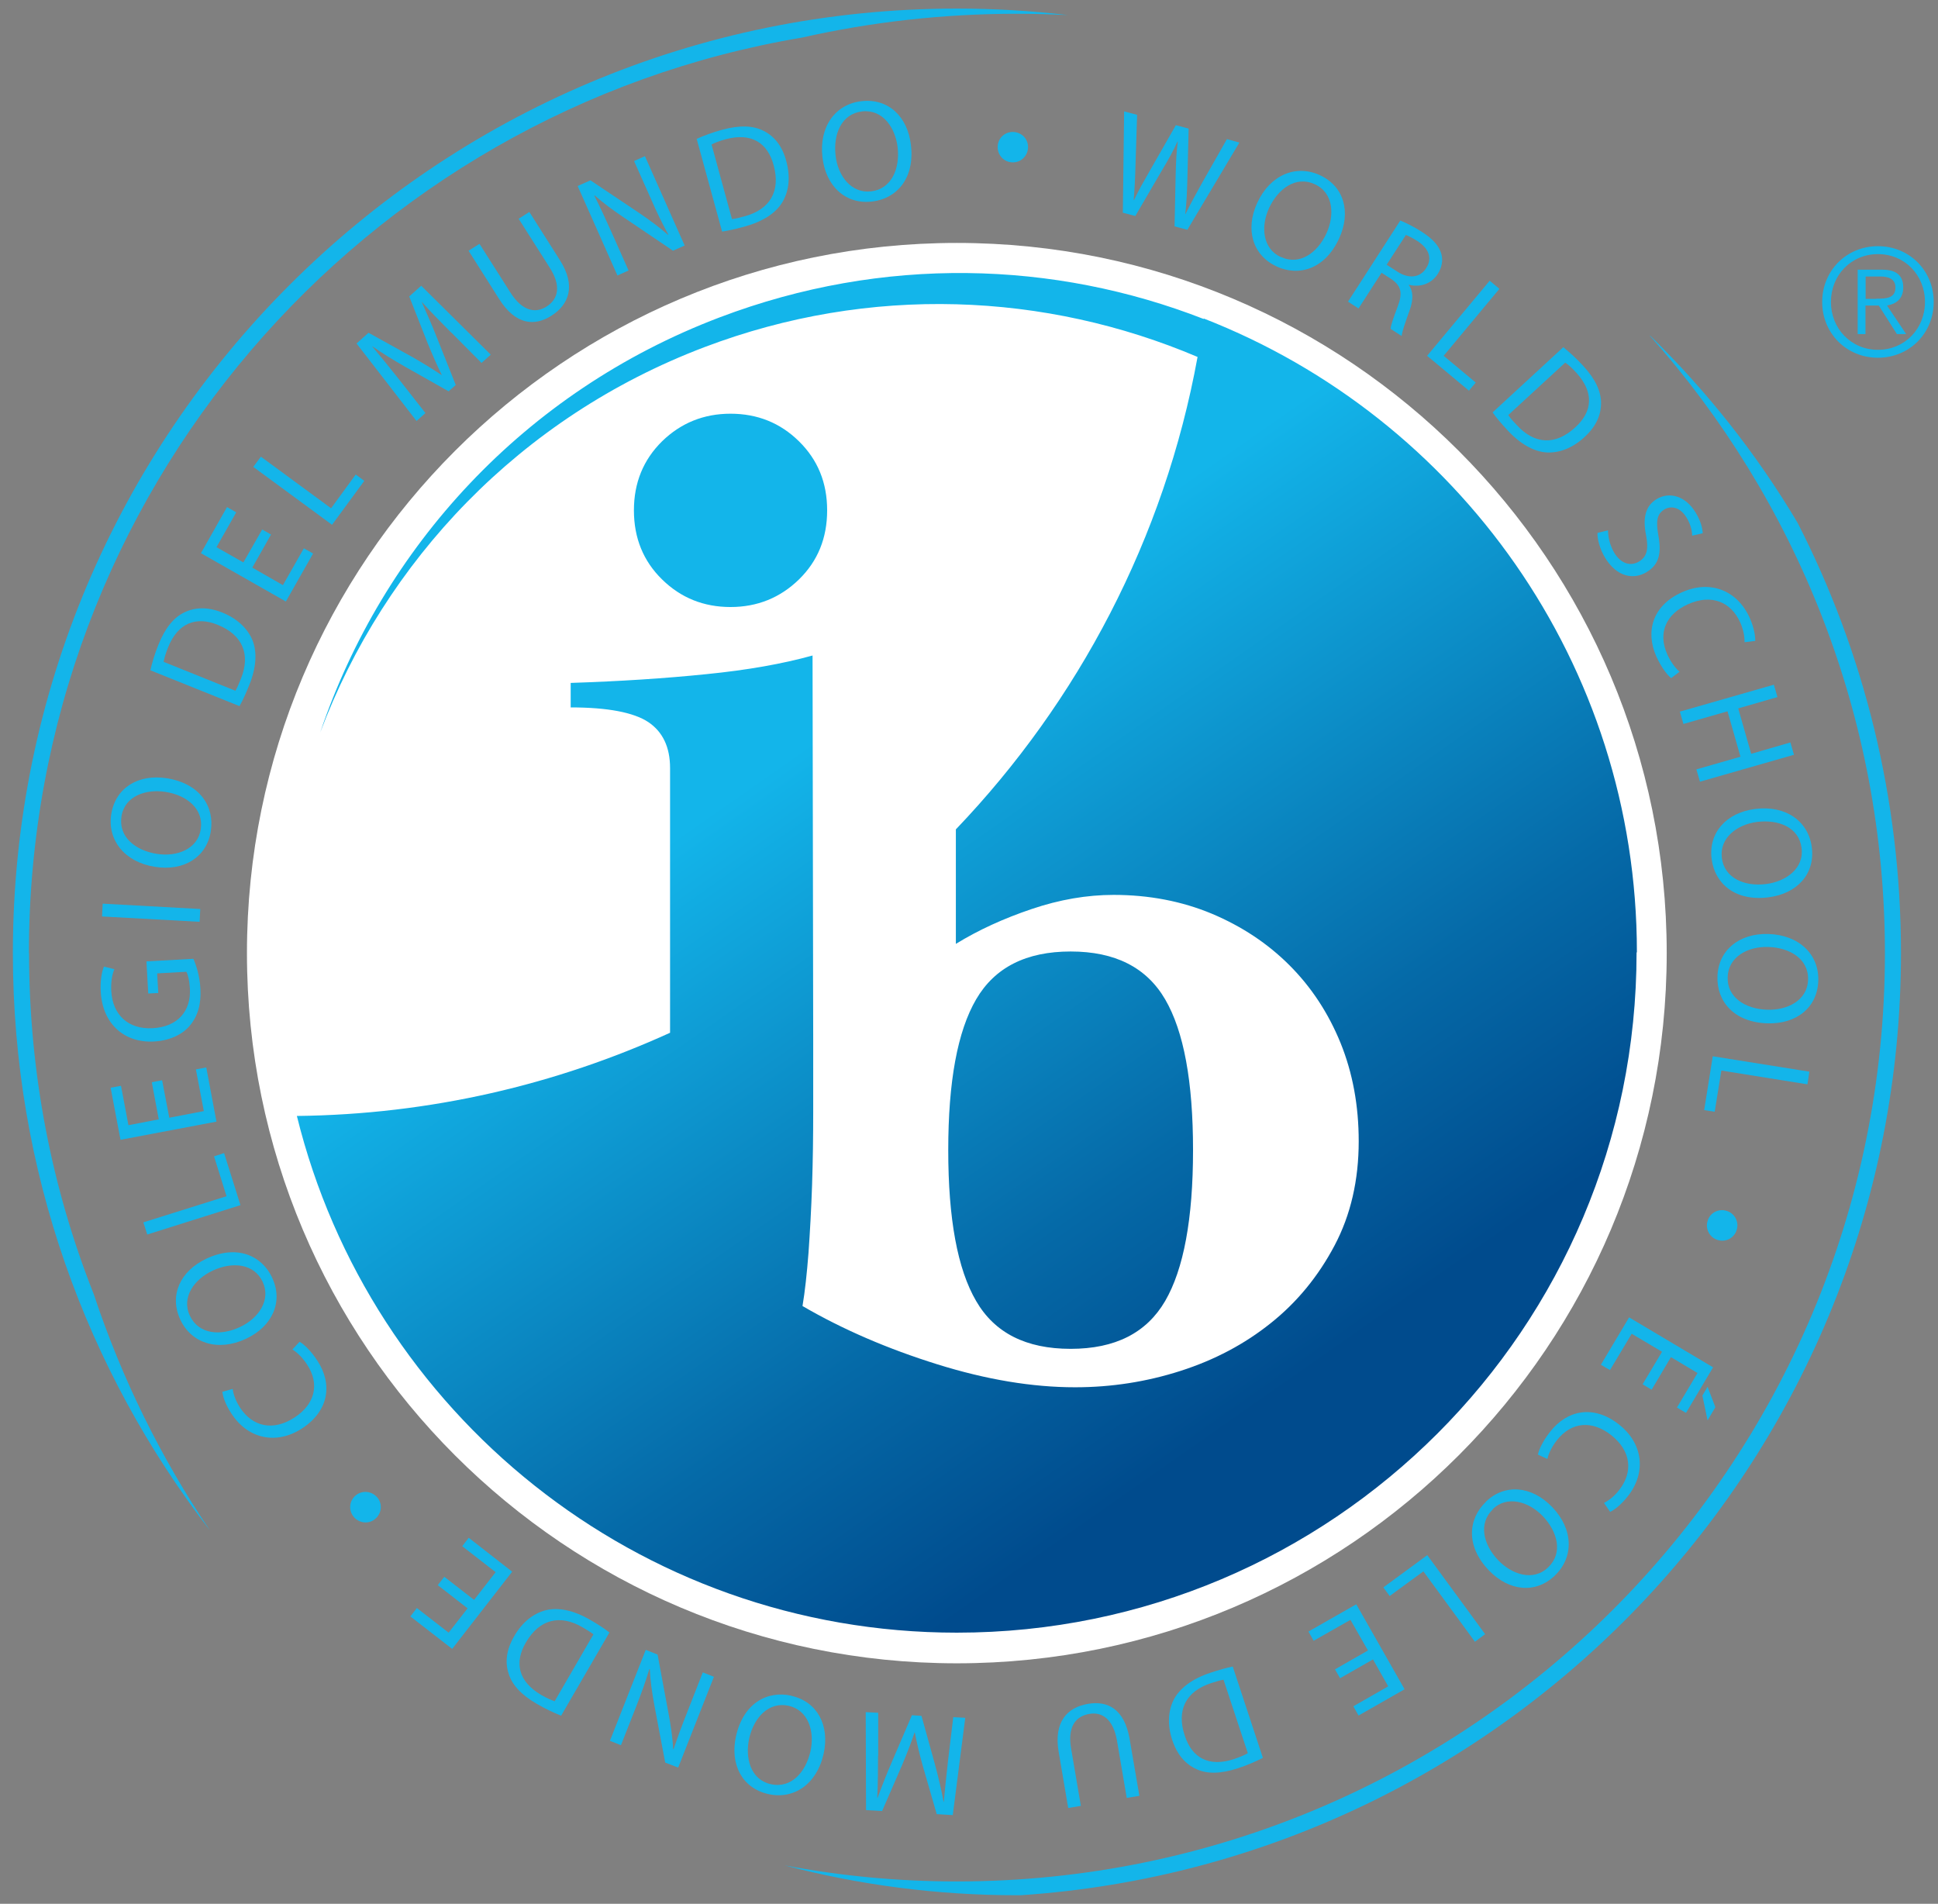 <svg width="113" height="111" viewBox="0 0 113 111" fill="none" xmlns="http://www.w3.org/2000/svg">
<rect x="0" y="0" width="113" height="111" fill="#808080" stroke="none"/>
<g clip-path="url(#clip0_207_6328)">
<path d="M99.564 82.813L99.262 81.367L99.564 80.856L100.018 82.047L99.564 82.813ZM95.774 80.714L96.908 78.813L95.14 77.764L93.874 79.882L93.344 79.57L94.989 76.809L99.885 79.721L98.307 82.378L97.778 82.066L98.978 80.052L97.428 79.126L96.303 81.026L95.783 80.714H95.774Z" fill="#13B5EA"/>
<path d="M89.668 84.827C89.724 84.534 89.951 84.024 90.386 83.475C91.379 82.208 92.919 81.887 94.394 83.05C95.802 84.156 96.01 85.849 94.914 87.239C94.479 87.787 94.082 88.061 93.883 88.146L93.524 87.626C93.798 87.494 94.12 87.248 94.413 86.87C95.235 85.82 95.112 84.591 93.931 83.664C92.825 82.804 91.634 82.889 90.783 83.967C90.499 84.326 90.291 84.742 90.225 85.064L89.668 84.808V84.827Z" fill="#13B5EA"/>
<path d="M86.643 87.551C87.73 86.501 89.299 86.615 90.499 87.863C91.757 89.168 91.766 90.794 90.669 91.853C89.545 92.941 87.985 92.78 86.813 91.56C85.461 90.151 85.594 88.572 86.633 87.57L86.643 87.551ZM87.04 88.004C86.199 88.818 86.473 90.047 87.361 90.974C88.146 91.787 89.393 92.231 90.272 91.38C91.161 90.529 90.802 89.281 89.951 88.392C89.119 87.532 87.872 87.182 87.04 87.986V88.004Z" fill="#13B5EA"/>
<path d="M86.596 95.276L86 95.721L82.994 91.617L81.028 93.054L80.659 92.553L83.221 90.671L86.586 95.267L86.596 95.276Z" fill="#13B5EA"/>
<path d="M77.843 97.328L79.762 96.231L78.741 94.444L76.595 95.664L76.293 95.125L79.081 93.536L81.898 98.491L79.213 100.023L78.911 99.484L80.943 98.321L80.055 96.751L78.136 97.848L77.833 97.319L77.843 97.328Z" fill="#13B5EA"/>
<path d="M73.636 102.491C73.221 102.699 72.739 102.916 72.181 103.096C71.179 103.427 70.385 103.436 69.771 103.153C69.137 102.869 68.646 102.33 68.353 101.46C68.06 100.581 68.107 99.758 68.438 99.096C68.787 98.425 69.534 97.867 70.584 97.527C71.094 97.356 71.5 97.243 71.878 97.167L73.636 102.491ZM71.34 97.933C71.151 97.962 70.895 98.047 70.621 98.132C69.128 98.614 68.589 99.73 69.081 101.195C69.496 102.491 70.489 103.049 71.963 102.557C72.323 102.434 72.587 102.321 72.757 102.217L71.34 97.933Z" fill="#13B5EA"/>
<path d="M65.697 104.826L65.129 101.489C64.912 100.24 64.269 99.796 63.513 99.928C62.691 100.07 62.237 100.713 62.455 101.952L63.022 105.29L62.284 105.413L61.727 102.132C61.434 100.401 62.218 99.55 63.438 99.342C64.591 99.144 65.564 99.645 65.867 101.394L66.434 104.704L65.697 104.826Z" fill="#13B5EA"/>
<path d="M51.197 102.368C51.197 103.162 51.187 104.127 51.15 104.826H51.168C51.405 104.183 51.679 103.474 52.01 102.708L53.172 100.004L53.73 100.042L54.496 102.803C54.722 103.626 54.893 104.373 55.016 105.053H55.034C55.091 104.344 55.195 103.399 55.29 102.548L55.583 100.117L56.282 100.155L55.554 105.829L54.618 105.772L53.806 102.964C53.607 102.254 53.456 101.612 53.342 101.016H53.324C53.135 101.583 52.898 102.198 52.605 102.897L51.433 105.592L50.497 105.536L50.478 99.824L51.206 99.862V102.368H51.197Z" fill="#13B5EA"/>
<path d="M46.159 98.879C47.633 99.21 48.399 100.581 48.021 102.264C47.624 104.032 46.272 104.94 44.788 104.6C43.266 104.25 42.548 102.869 42.917 101.214C43.351 99.304 44.741 98.548 46.149 98.869L46.159 98.879ZM45.989 99.456C44.854 99.2 43.966 100.099 43.682 101.366C43.437 102.472 43.748 103.758 44.939 104.023C46.14 104.297 46.981 103.314 47.255 102.113C47.52 100.94 47.123 99.711 45.989 99.456Z" fill="#13B5EA"/>
<path d="M41.631 97.754L39.542 103.058L38.786 102.765L38.153 99.418C38.011 98.642 37.916 97.971 37.888 97.319H37.86C37.642 98.047 37.406 98.699 37.085 99.522L36.206 101.753L35.563 101.498L37.652 96.193L38.342 96.468L38.966 99.824C39.107 100.562 39.221 101.309 39.249 101.98H39.278C39.504 101.299 39.741 100.656 40.09 99.777L40.979 97.508L41.622 97.763L41.631 97.754Z" fill="#13B5EA"/>
<path d="M32.718 100.032C32.292 99.862 31.801 99.635 31.3 99.342C30.383 98.813 29.854 98.226 29.655 97.574C29.438 96.912 29.523 96.184 29.986 95.389C30.449 94.586 31.092 94.075 31.81 93.886C32.547 93.697 33.455 93.886 34.41 94.444C34.873 94.709 35.232 94.945 35.534 95.181L32.718 100.032ZM34.608 95.295C34.466 95.172 34.23 95.04 33.984 94.888C32.633 94.094 31.442 94.425 30.666 95.758C29.976 96.931 30.213 98.037 31.555 98.822C31.886 99.011 32.15 99.125 32.34 99.191L34.599 95.295H34.608Z" fill="#13B5EA"/>
<path d="M25.902 91.929L27.642 93.281L28.899 91.664L26.952 90.151L27.33 89.659L29.863 91.636L26.366 96.137L23.927 94.245L24.305 93.754L26.158 95.191L27.264 93.773L25.524 92.42L25.902 91.938V91.929Z" fill="#13B5EA"/>
<path d="M21.97 87.276C22.301 87.626 22.282 88.184 21.914 88.525C21.564 88.865 20.997 88.837 20.657 88.477C20.326 88.118 20.335 87.56 20.704 87.22C21.063 86.889 21.621 86.908 21.961 87.267L21.97 87.276Z" fill="#13B5EA"/>
<path d="M17.462 78.227C17.717 78.369 18.133 78.757 18.511 79.343C19.39 80.686 19.191 82.246 17.622 83.277C16.119 84.26 14.456 83.901 13.492 82.416C13.104 81.83 12.991 81.367 12.962 81.149L13.567 80.979C13.605 81.281 13.737 81.669 13.993 82.066C14.72 83.182 15.921 83.466 17.178 82.643C18.35 81.877 18.662 80.714 17.906 79.561C17.66 79.182 17.329 78.842 17.046 78.681L17.462 78.237V78.227Z" fill="#13B5EA"/>
<path d="M15.874 74.511C16.516 75.882 15.902 77.329 14.342 78.057C12.707 78.823 11.157 78.322 10.514 76.941C9.853 75.523 10.505 74.104 12.036 73.386C13.804 72.554 15.259 73.187 15.874 74.501V74.511ZM15.316 74.738C14.825 73.679 13.567 73.537 12.395 74.085C11.365 74.568 10.552 75.608 11.072 76.714C11.592 77.82 12.887 77.896 14.002 77.367C15.089 76.856 15.807 75.787 15.316 74.738Z" fill="#13B5EA"/>
<path d="M8.586 71.977L8.359 71.268L13.208 69.745L12.48 67.419L13.066 67.23L14.021 70.265L8.586 71.977Z" fill="#13B5EA"/>
<path d="M9.456 63.003L9.871 65.169L11.885 64.781L11.422 62.351L12.027 62.237L12.622 65.396L7.026 66.455L6.45 63.419L7.055 63.306L7.489 65.604L9.257 65.263L8.851 63.098L9.446 62.984L9.456 63.003Z" fill="#13B5EA"/>
<path d="M11.28 55.911C11.422 56.233 11.649 56.885 11.686 57.651C11.733 58.512 11.554 59.23 11.053 59.817C10.609 60.337 9.862 60.677 8.973 60.724C7.272 60.819 5.968 59.713 5.873 57.803C5.835 57.141 5.949 56.611 6.062 56.356L6.667 56.507C6.544 56.819 6.459 57.207 6.488 57.784C6.563 59.164 7.471 60.025 8.898 59.949C10.344 59.873 11.148 58.966 11.072 57.632C11.043 57.15 10.959 56.828 10.864 56.658L9.163 56.753L9.229 57.897L8.643 57.925L8.539 56.053L11.27 55.902L11.28 55.911Z" fill="#13B5EA"/>
<path d="M5.987 52.687L11.677 52.999L11.639 53.746L5.949 53.434L5.987 52.687Z" fill="#13B5EA"/>
<path d="M12.291 48.47C12.055 49.964 10.732 50.815 9.03 50.54C7.244 50.257 6.251 48.961 6.488 47.467C6.733 45.926 8.066 45.113 9.739 45.377C11.667 45.69 12.518 47.032 12.291 48.46V48.47ZM11.705 48.347C11.885 47.193 10.93 46.37 9.654 46.172C8.539 45.992 7.272 46.389 7.083 47.6C6.894 48.81 7.924 49.595 9.144 49.784C10.325 49.973 11.526 49.5 11.705 48.356V48.347Z" fill="#13B5EA"/>
<path d="M8.765 39.089C8.869 38.636 9.021 38.125 9.238 37.586C9.635 36.602 10.136 35.997 10.751 35.704C11.374 35.402 12.102 35.373 12.962 35.714C13.822 36.063 14.418 36.621 14.711 37.302C15.004 38.002 14.947 38.929 14.531 39.95C14.333 40.441 14.153 40.839 13.964 41.17L8.765 39.08V39.089ZM13.728 40.271C13.832 40.111 13.926 39.865 14.04 39.59C14.635 38.134 14.125 37.009 12.698 36.432C11.441 35.922 10.372 36.309 9.796 37.756C9.654 38.106 9.578 38.39 9.541 38.588L13.719 40.271H13.728Z" fill="#13B5EA"/>
<path d="M15.798 31.175L14.711 33.094L16.497 34.116L17.717 31.969L18.256 32.272L16.668 35.071L11.715 32.253L13.236 29.567L13.775 29.87L12.622 31.903L14.191 32.792L15.288 30.872L15.817 31.175H15.798Z" fill="#13B5EA"/>
<path d="M14.768 27.222L15.212 26.627L19.305 29.634L20.741 27.667L21.242 28.035L19.361 30.598L14.768 27.222Z" fill="#13B5EA"/>
<path d="M26.299 19.383C25.742 18.816 25.061 18.135 24.598 17.606H24.589C24.872 18.249 25.184 18.939 25.487 19.714L26.574 22.447L26.158 22.816L23.662 21.407C22.916 20.981 22.273 20.584 21.706 20.187H21.696C22.159 20.745 22.755 21.473 23.294 22.154L24.806 24.083L24.286 24.546L20.789 20.026L21.488 19.402L24.05 20.821C24.693 21.189 25.25 21.53 25.751 21.87H25.761C25.496 21.331 25.231 20.726 24.938 20.017L23.861 17.284L24.56 16.66L28.615 20.679L28.076 21.161L26.309 19.383H26.299Z" fill="#13B5EA"/>
<path d="M27.954 14.211L29.768 17.067C30.449 18.135 31.215 18.287 31.858 17.88C32.566 17.436 32.727 16.66 32.056 15.611L30.241 12.755L30.865 12.358L32.651 15.175C33.587 16.651 33.19 17.747 32.151 18.409C31.167 19.034 30.071 18.948 29.116 17.454L27.32 14.618L27.954 14.22V14.211Z" fill="#13B5EA"/>
<path d="M35.998 16.055L33.682 10.845L34.428 10.514L37.264 12.414C37.916 12.859 38.465 13.265 38.947 13.691L38.965 13.672C38.597 13.001 38.294 12.377 37.945 11.573L36.971 9.389L37.604 9.105L39.92 14.315L39.24 14.618L36.413 12.707C35.79 12.291 35.185 11.847 34.674 11.393L34.655 11.412C34.986 12.055 35.27 12.679 35.657 13.54L36.65 15.771L36.016 16.055H35.998Z" fill="#13B5EA"/>
<path d="M40.629 8.093C41.054 7.904 41.556 7.715 42.113 7.564C43.134 7.289 43.919 7.318 44.523 7.63C45.147 7.942 45.611 8.509 45.847 9.398C46.093 10.296 46.008 11.11 45.639 11.752C45.261 12.414 44.486 12.916 43.418 13.209C42.907 13.351 42.482 13.445 42.104 13.502L40.62 8.093H40.629ZM42.68 12.774C42.869 12.755 43.134 12.689 43.408 12.613C44.93 12.206 45.516 11.119 45.109 9.634C44.76 8.32 43.805 7.715 42.302 8.121C41.934 8.225 41.669 8.329 41.489 8.424L42.68 12.774Z" fill="#13B5EA"/>
<path d="M50.828 11.752C49.325 11.923 48.153 10.883 47.955 9.171C47.747 7.374 48.72 6.069 50.233 5.899C51.783 5.72 52.927 6.788 53.116 8.471C53.343 10.41 52.274 11.592 50.838 11.752H50.828ZM50.79 11.157C51.953 11.024 52.482 9.88 52.34 8.594C52.208 7.469 51.49 6.363 50.27 6.495C49.051 6.637 48.578 7.838 48.72 9.067C48.853 10.258 49.637 11.289 50.79 11.157Z" fill="#13B5EA"/>
<path d="M58.995 9.464C58.513 9.436 58.144 9.02 58.173 8.519C58.201 8.027 58.626 7.658 59.118 7.696C59.609 7.734 59.978 8.14 59.94 8.641C59.902 9.133 59.486 9.502 58.995 9.464Z" fill="#13B5EA"/>
<path d="M65.47 12.377L65.545 6.495L66.302 6.694L66.207 9.653C66.188 10.391 66.15 11.11 66.103 11.667H66.122C66.358 11.147 66.708 10.542 67.086 9.88L68.561 7.299L69.307 7.497L69.232 10.476C69.213 11.176 69.184 11.866 69.109 12.471H69.128C69.402 11.904 69.723 11.327 70.073 10.693L71.538 8.112L72.266 8.311L69.232 13.398L68.485 13.199L68.551 10.154C68.57 9.398 68.598 8.831 68.674 8.254H68.655C68.419 8.783 68.145 9.275 67.748 9.937L66.198 12.594L65.451 12.396L65.47 12.377Z" fill="#13B5EA"/>
<path d="M74.421 15.525C73.05 14.892 72.587 13.388 73.306 11.828C74.062 10.183 75.574 9.578 76.954 10.211C78.372 10.864 78.788 12.367 78.079 13.908C77.257 15.686 75.744 16.14 74.43 15.535L74.421 15.525ZM74.695 14.986C75.754 15.478 76.803 14.778 77.342 13.606C77.814 12.575 77.777 11.251 76.661 10.741C75.546 10.23 74.516 11.015 73.996 12.131C73.495 13.218 73.627 14.504 74.676 14.986H74.695Z" fill="#13B5EA"/>
<path d="M81.652 12.859C82.002 13.001 82.484 13.246 82.909 13.521C83.571 13.946 83.921 14.353 84.043 14.816C84.147 15.175 84.072 15.592 83.835 15.97C83.429 16.594 82.758 16.755 82.144 16.603V16.622C82.408 16.982 82.408 17.464 82.21 18.041C81.936 18.807 81.746 19.346 81.728 19.591L81.085 19.175C81.085 18.986 81.255 18.513 81.51 17.833C81.794 17.076 81.69 16.66 81.141 16.282L80.555 15.904L79.213 17.984L78.599 17.587L81.642 12.868L81.652 12.859ZM80.858 15.44L81.491 15.847C82.153 16.272 82.805 16.187 83.155 15.639C83.552 15.024 83.278 14.457 82.626 14.041C82.323 13.852 82.106 13.748 81.973 13.7L80.849 15.44H80.858Z" fill="#13B5EA"/>
<path d="M86.86 16.367L87.427 16.84L84.176 20.745L86.047 22.305L85.65 22.778L83.212 20.745L86.86 16.367Z" fill="#13B5EA"/>
<path d="M91.152 20.244C91.511 20.537 91.908 20.887 92.305 21.322C93.023 22.097 93.354 22.816 93.354 23.497C93.354 24.196 93.07 24.858 92.39 25.482C91.709 26.116 90.944 26.409 90.206 26.381C89.45 26.343 88.637 25.889 87.891 25.076C87.531 24.688 87.248 24.357 87.03 24.045L91.152 20.244ZM87.947 24.206C88.051 24.367 88.231 24.565 88.429 24.773C89.488 25.936 90.717 25.965 91.851 24.915C92.862 23.998 92.957 22.873 91.908 21.728C91.653 21.445 91.435 21.256 91.265 21.142L87.947 24.196V24.206Z" fill="#13B5EA"/>
<path d="M93.76 30.91C93.76 31.298 93.864 31.789 94.12 32.224C94.507 32.867 95.074 33.038 95.575 32.735C96.019 32.461 96.133 32.035 95.982 31.232C95.783 30.258 95.906 29.52 96.587 29.104C97.343 28.641 98.288 28.924 98.865 29.879C99.167 30.371 99.271 30.806 99.281 31.09L98.666 31.232C98.666 31.023 98.609 30.617 98.335 30.172C97.929 29.511 97.381 29.501 97.05 29.7C96.596 29.974 96.549 30.409 96.7 31.241C96.88 32.262 96.738 32.915 96.019 33.35C95.273 33.813 94.28 33.662 93.581 32.508C93.297 32.035 93.127 31.44 93.146 31.071L93.77 30.919L93.76 30.91Z" fill="#13B5EA"/>
<path d="M97.437 39.534C97.21 39.354 96.861 38.9 96.577 38.276C95.925 36.81 96.36 35.298 98.071 34.532C99.706 33.794 101.294 34.409 102.022 36.026C102.305 36.669 102.352 37.151 102.343 37.368L101.719 37.444C101.729 37.142 101.662 36.735 101.473 36.3C100.925 35.08 99.781 34.617 98.42 35.231C97.135 35.808 96.653 36.905 97.22 38.163C97.409 38.579 97.683 38.957 97.929 39.165L97.447 39.534H97.437Z" fill="#13B5EA"/>
<path d="M103.647 40.64L101.351 41.302L102.107 43.95L104.394 43.288L104.602 44.006L99.12 45.576L98.912 44.857L101.483 44.12L100.727 41.472L98.156 42.21L97.948 41.491L103.43 39.921L103.638 40.64H103.647Z" fill="#13B5EA"/>
<path d="M99.8 50.077C99.611 48.574 100.632 47.382 102.343 47.165C104.139 46.938 105.453 47.893 105.642 49.406C105.84 50.956 104.782 52.11 103.109 52.318C101.171 52.564 99.98 51.514 99.8 50.077ZM100.396 50.03C100.547 51.183 101.691 51.703 102.976 51.543C104.101 51.401 105.198 50.663 105.046 49.444C104.895 48.224 103.685 47.77 102.456 47.921C101.265 48.072 100.254 48.867 100.396 50.011V50.03Z" fill="#13B5EA"/>
<path d="M100.141 56.933C100.188 55.42 101.379 54.408 103.109 54.455C104.914 54.512 106.067 55.656 106.02 57.178C105.973 58.739 104.753 59.713 103.061 59.665C101.105 59.609 100.093 58.379 100.141 56.942V56.933ZM100.736 56.98C100.698 58.143 101.757 58.833 103.052 58.871C104.186 58.909 105.387 58.351 105.424 57.122C105.462 55.892 104.337 55.249 103.099 55.212C101.899 55.174 100.774 55.798 100.736 56.961V56.98Z" fill="#13B5EA"/>
<path d="M105.5 62.483L105.387 63.221L100.368 62.417L99.98 64.819L99.366 64.724L99.867 61.585L105.5 62.483Z" fill="#13B5EA"/>
<path d="M99.574 71.154C99.725 70.7 100.216 70.445 100.698 70.606C101.162 70.757 101.417 71.268 101.256 71.731C101.105 72.194 100.604 72.45 100.131 72.289C99.668 72.138 99.413 71.627 99.574 71.164V71.154Z" fill="#13B5EA"/>
<path d="M97.182 55.571C97.182 78.435 78.646 96.978 55.791 96.978C32.935 96.978 14.399 78.435 14.399 55.571C14.399 32.707 32.935 14.164 55.791 14.164C78.646 14.164 97.182 32.697 97.182 55.571Z" fill="white"/>
<path d="M95.424 55.542C95.424 77.442 77.682 95.191 55.791 95.191C37.179 95.191 21.573 82.369 17.31 65.065C25.071 64.98 32.425 63.24 39.07 60.214V44.782C39.07 43.562 38.644 42.664 37.794 42.096C36.943 41.538 35.44 41.245 33.275 41.245V39.817C36.149 39.723 38.776 39.553 41.177 39.307C43.578 39.07 45.639 38.702 47.378 38.219L47.416 60.63V64.79C47.416 66.246 47.397 67.684 47.35 69.093C47.303 70.502 47.227 71.826 47.142 73.045C47.047 74.265 46.934 75.305 46.792 76.147C49.146 77.518 51.764 78.643 54.638 79.541C57.511 80.44 60.195 80.884 62.691 80.884C64.808 80.884 66.859 80.563 68.835 79.929C70.81 79.296 72.568 78.369 74.1 77.14C75.631 75.92 76.869 74.407 77.814 72.62C78.76 70.833 79.223 68.8 79.223 66.54C79.223 64.469 78.873 62.559 78.164 60.809C77.455 59.069 76.463 57.557 75.187 56.28C73.911 55.004 72.408 54.011 70.659 53.273C68.91 52.545 67.001 52.176 64.931 52.176C63.371 52.176 61.783 52.45 60.158 52.999C58.532 53.547 57.057 54.219 55.734 55.032V48.356C62.87 40.895 67.899 31.392 69.827 20.811C60.989 17.057 50.753 16.566 41.064 20.244C30.307 24.329 22.434 32.716 18.672 42.702C22.301 31.95 30.525 22.844 41.962 18.504C51.509 14.882 61.481 15.204 70.186 18.599C70.186 18.599 70.186 18.58 70.186 18.57C84.96 24.329 95.443 38.692 95.443 55.514L95.424 55.542ZM56.916 75.854C57.993 77.716 59.827 78.643 62.426 78.643C65.025 78.643 66.85 77.716 67.937 75.854C69.014 74 69.563 71.069 69.563 67.06C69.563 63.05 69.024 60.129 67.937 58.266C66.85 56.403 65.016 55.476 62.426 55.476C59.836 55.476 58.002 56.403 56.916 58.266C55.828 60.129 55.29 63.06 55.29 67.06C55.29 71.06 55.828 73.991 56.916 75.854ZM46.584 33.785C47.681 32.716 48.229 31.373 48.229 29.756C48.229 28.139 47.681 26.806 46.584 25.728C45.488 24.65 44.155 24.121 42.595 24.121C41.036 24.121 39.703 24.66 38.606 25.728C37.51 26.806 36.962 28.149 36.962 29.756C36.962 31.364 37.51 32.716 38.606 33.785C39.703 34.862 41.036 35.392 42.595 35.392C44.155 35.392 45.488 34.853 46.584 33.785Z" fill="url(#paint0_linear_207_6328)"/>
<path d="M96.199 19.572C104.716 29.142 109.905 41.746 109.905 55.571C109.905 85.461 85.679 109.696 55.791 109.696C52.359 109.696 49.004 109.375 45.752 108.76C50.063 109.895 54.6 110.5 59.269 110.5C59.354 110.5 59.439 110.5 59.524 110.5C88.184 108.58 110.841 84.723 110.841 55.561C110.841 46.541 108.667 38.011 104.82 30.494C102.438 26.475 99.526 22.806 96.209 19.563L96.199 19.572Z" fill="#13B5EA"/>
<path d="M1.686 55.562C1.686 28.745 21.176 6.495 46.754 2.193C50.781 1.285 54.968 0.803 59.269 0.803C60.271 0.803 61.273 0.831 62.265 0.878C60.139 0.632 57.983 0.5 55.791 0.5C25.392 0.5 0.75 25.151 0.75 55.562C0.75 68.242 5.041 79.92 12.244 89.234C9.389 85.016 7.102 80.383 5.467 75.457C3.028 69.301 1.695 62.587 1.695 55.562H1.686Z" fill="#13B5EA"/>
<path d="M112.75 17.606C112.75 19.431 111.332 20.858 109.498 20.858C107.665 20.858 106.247 19.431 106.247 17.606C106.247 15.781 107.665 14.353 109.498 14.353C111.332 14.353 112.75 15.781 112.75 17.606ZM106.757 17.606C106.757 19.156 107.929 20.395 109.498 20.395C111.067 20.395 112.24 19.166 112.24 17.606C112.24 16.045 111.067 14.816 109.498 14.816C107.929 14.816 106.757 16.045 106.757 17.606ZM108.78 19.478H108.317V15.724H109.754C110.604 15.724 110.973 16.093 110.973 16.764C110.973 17.436 110.538 17.729 110.028 17.814L111.143 19.478H110.604L109.546 17.814H108.771V19.478H108.78ZM109.394 17.416C109.962 17.416 110.519 17.398 110.519 16.764C110.519 16.244 110.084 16.121 109.631 16.121H108.78V17.426H109.394V17.416Z" fill="#13B5EA"/>
</g>
<defs>
<linearGradient id="paint0_linear_207_6328" x1="33.152" y1="23.203" x2="78.546" y2="88.017" gradientUnits="userSpaceOnUse">
<stop offset="0.31" stop-color="#13B5EA"/>
<stop offset="0.71" stop-color="#0569A7"/>
<stop offset="0.9" stop-color="#004B8D"/>
</linearGradient>
<clipPath id="clip0_207_6328">
<rect width="112" height="110" fill="white" transform="translate(0.75 0.5)"/>
</clipPath>
</defs>
</svg>
